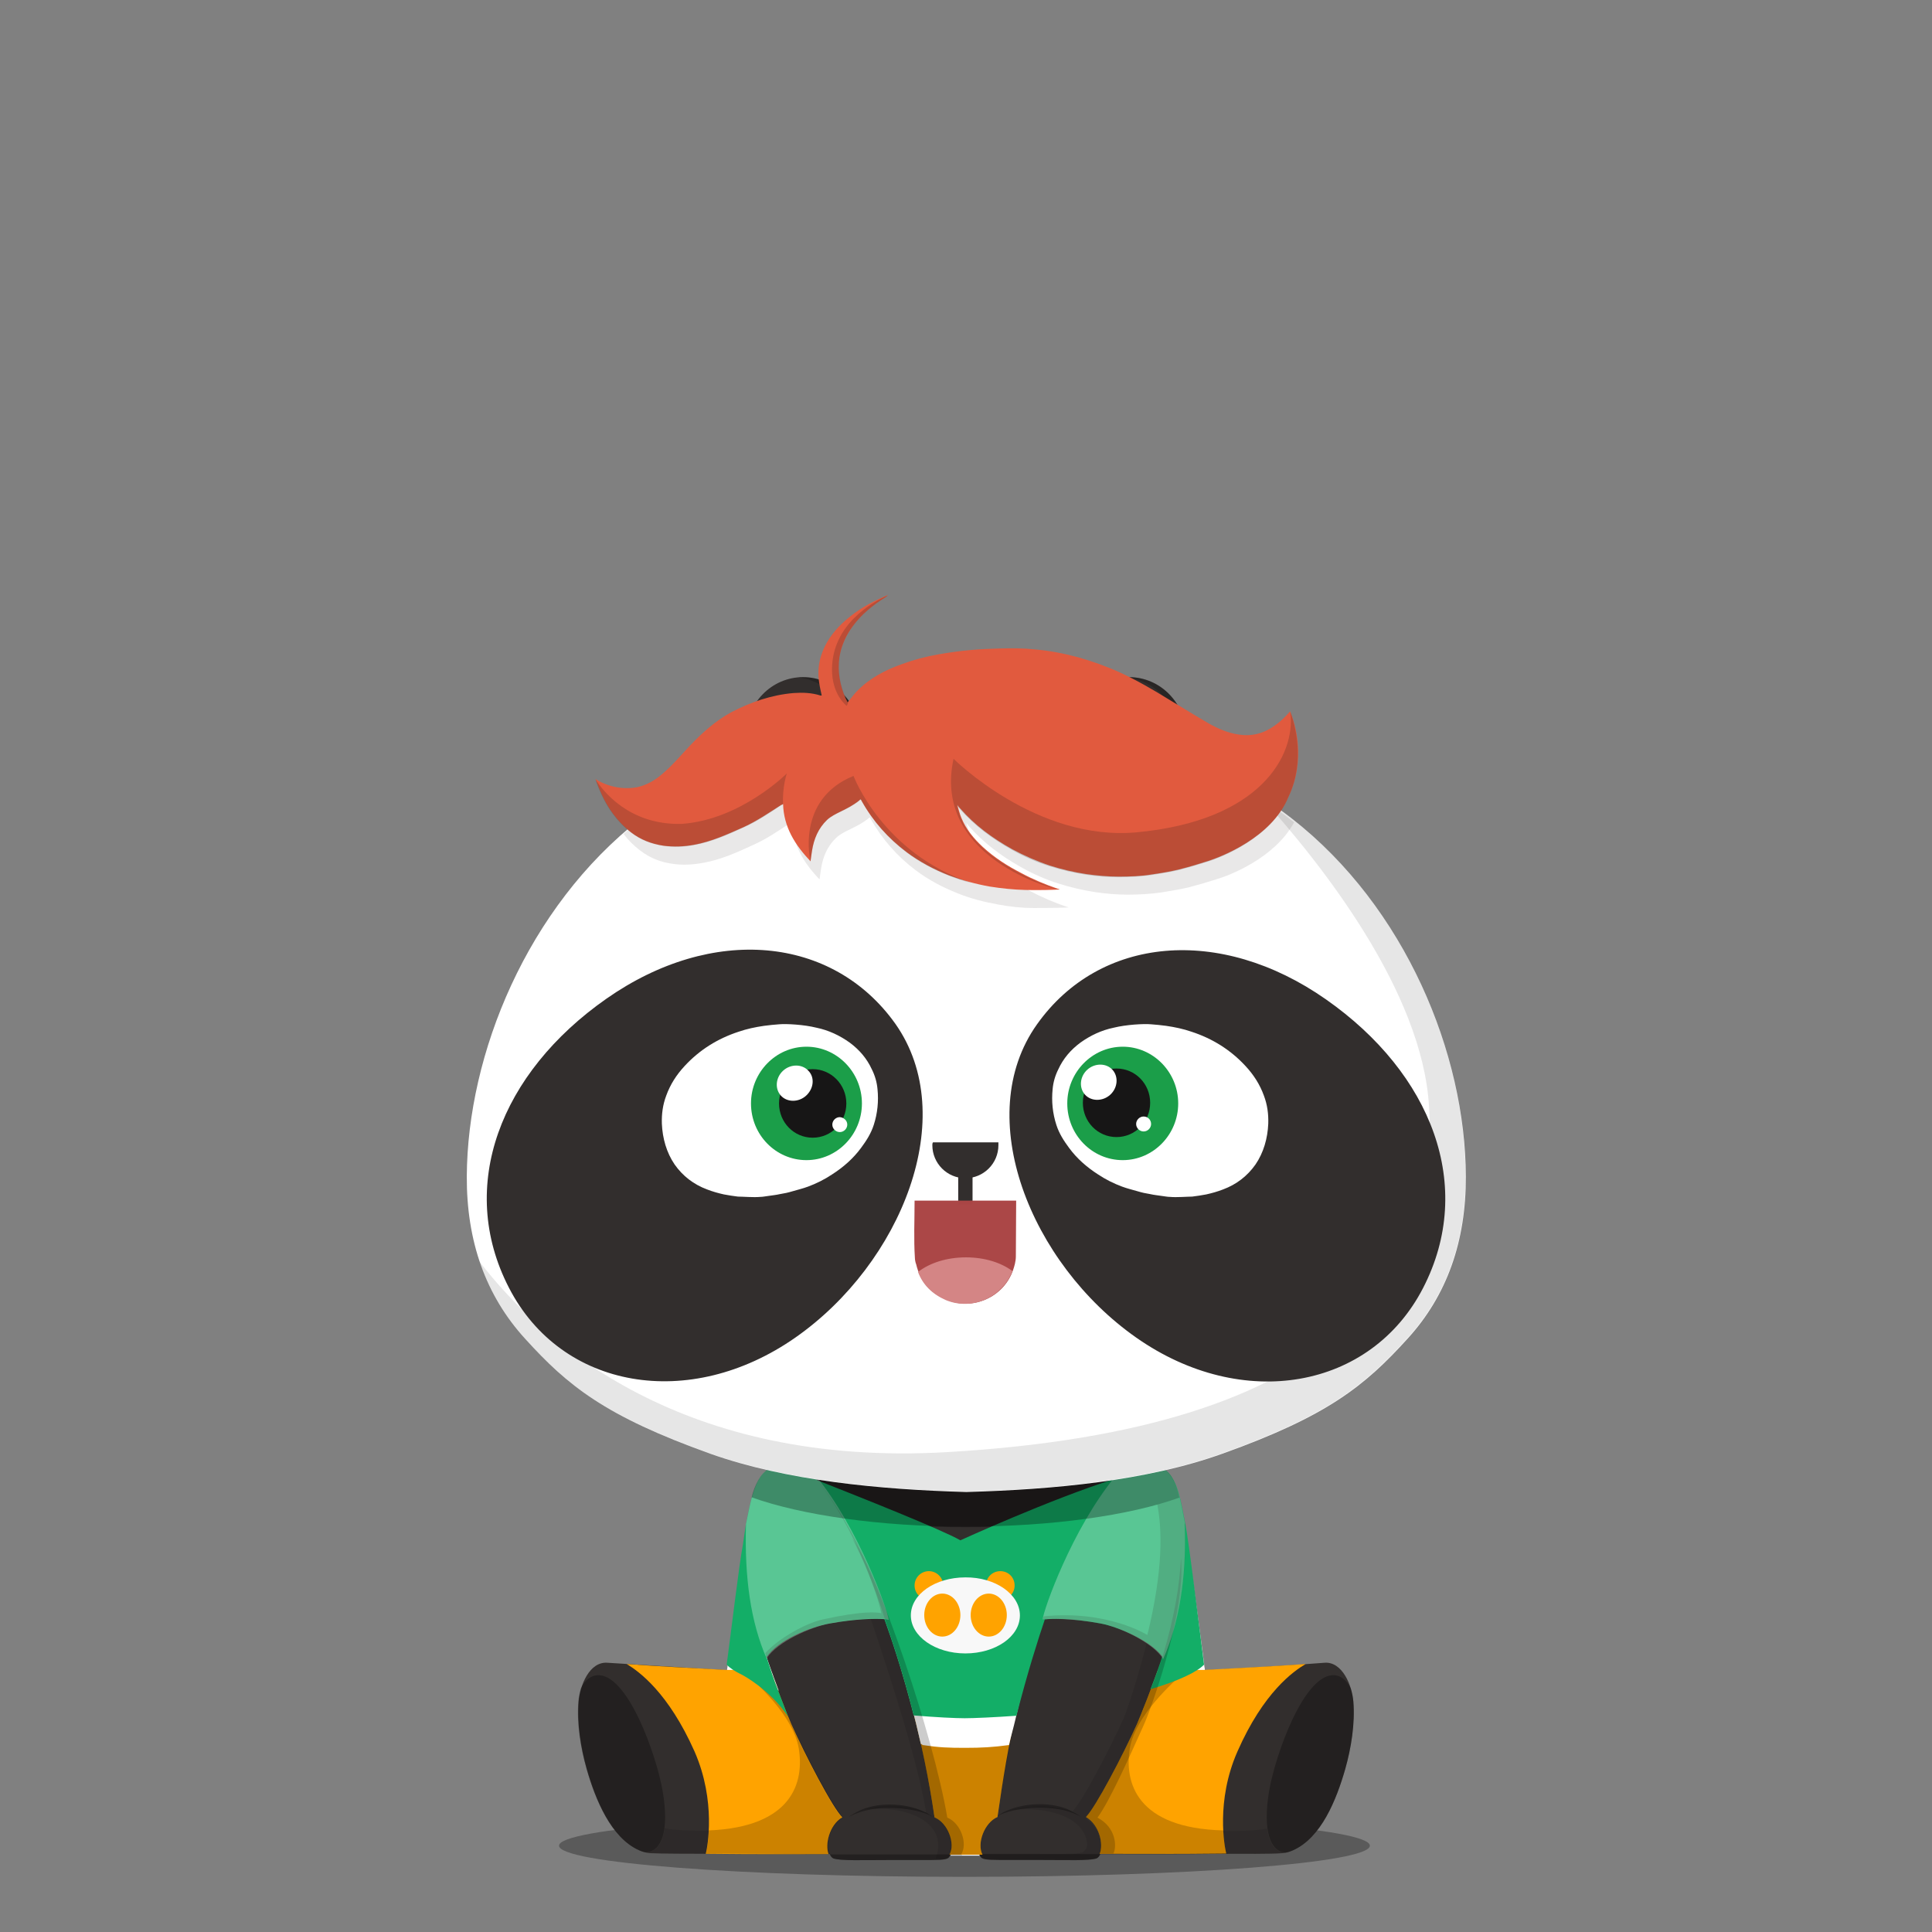 <svg version="1.1"  xmlns="http://www.w3.org/2000/svg" width="100%" height="100%" viewBox="0 0 620 620"><rect x="0" y="0" width="620" height="620" fill="#808080" stroke="none"/><g id="body"><g>		<path style="opacity:0.3;enable-background:new    ;" d="M439.6,592.3c0,5.5-58.3,10-130.1,10c-71.9,0-130.1-4.5-130.1-10   s58.3-10,130.1-10S439.6,586.8,439.6,592.3z"></path>	<path style="fill:#322E2D;" d="M195,533.6c-5.9-0.5-8.9,7.4-9.3,12.4c-0.6,7.1,0.7,15,2.6,21.7c2.8,9.8,7.8,22.1,16.8,26.1   c0.9,0.4,1.8,0.7,3.4,0.9c3.2,0.2,14.3,0.2,15.9,0.2c18.8,0.2,31,0.1,42.3,0.1l38.9,0.4h8.7l39-0.4c11.2,0,23.5,0.1,42.3-0.1   c1.6,0,12.7,0.1,15.9-0.2c1.6-0.1,2.5-0.5,3.4-0.9c9.1-4,14-16.3,16.8-26.1c1.9-6.7,3.2-14.7,2.6-21.7c-0.4-5-3.5-12.9-9.3-12.4   c-13.9,1.1-25.6,1.7-38.5,2.4l0.2-0.1c-0.6-4.6-2.5-13.1-3.7-22.2c-1.5-10.6-2.3-21.8-3-25c-1.2-5.8-2.3-14.7-6.9-17.2H246.9   c-4.6,2.5-5.7,11.4-6.9,17.2c-0.8,3.8-2.6,19-4.3,31.4c-0.9,6.8-1.8,12.3-2.3,15.9L195,533.6z"></path>	<path style="fill:#FFFFFF;" d="M252.6,543.6l28.5,51.9h39.7l37.6-53.6l28.3-5.9c-1.1-8.2-3.9-29.9-5.7-41.1   c-66.9,11-124,3.2-142.1,0.2c-1.7,11.3-4.5,32.7-5.6,40.9L252.6,543.6z"></path>	<path style="opacity:0.3;enable-background:new    ;" d="M191.5,537.6c-1.8,0.2-3.7,1.4-5.1,4.2l0,0c-0.4,1.4-0.7,2.9-0.8,4.1   c-0.6,7.1,0.7,15,2.6,21.7c2.8,9.8,7.8,22.1,16.8,26.1c0.7,0.3,1.3,0.6,2.3,0.7c5-0.2,7.6-6.9,5.3-19.9   C210.7,563.5,201.4,536.7,191.5,537.6z"></path>	<path style="opacity:0.3;enable-background:new    ;" d="M428.4,537.6c-9.9-0.9-19.2,25.9-21.1,37c-2.2,13,0.4,19.7,5.3,19.9   c0.9-0.2,1.6-0.4,2.3-0.7c9.1-4,14-16.3,16.8-26.1c1.9-6.7,3.2-14.6,2.6-21.7c-0.1-1-0.3-2.2-0.6-3.3l-0.2-0.8   C432.1,539,430.2,537.8,428.4,537.6z"></path>	<path style="opacity:0.1;enable-background:new    ;" d="M334.7,570.6l6,24.5l0,0l12.5-0.1c11.2,0,23.5,0.1,42.3-0.1   c1.6,0,12.7,0.1,15.9-0.2c0.4,0,0.8-0.1,1.1-0.1c-3.1-0.2-5.2-2.7-5.9-7.8l0,0c-5,1.1-36.7,3.2-42.1-10.4   c-10.1-25,16.8-38.5,16.8-38.5h-4.9h-13.1h-20.9l-1.7,11.8L334.7,570.6z"></path>	<path style="opacity:0.1;enable-background:new    ;" d="M281.1,556.2l-13.4-18.4h-16.4h-12.9c0,0,27,13.6,17,38.5   c-5.5,13.6-37.1,11.5-42.1,10.4l0,0c-0.7,5-2.8,7.6-5.9,7.8c0.3,0.1,0.7,0.1,1.1,0.1c3.2,0.2,14.3,0.2,15.9,0.2   c18.8,0.2,31,0.1,42.3,0.1l14.5-10.4v-28.3L281.1,556.2L281.1,556.2z"></path>	<path style="opacity:0.1;enable-background:new    ;" d="M199.6,590c0.1,0.1,0.3,0.2,0.4,0.4C199.8,590.2,199.7,590.1,199.6,590   L199.6,590z"></path>	<path style="opacity:0.2;enable-background:new    ;" d="M308.7,595.4c2.2-3.6-0.2-10.3-4.4-12c-4.5-26.7-22.2-78.4-30.6-89.8   l6.7,21.4l17,77.7l1.9,2.7L308.7,595.4L308.7,595.4z"></path>	<path style="opacity:0.2;enable-background:new    ;" d="M357.5,594.9c1.1-2,1-8.3-5.1-11.5c4-5.5,10.2-19.4,14.7-29.4   c1.8-3.9,13.5-35.4,12-54l-37.7,85.9l0.7,8.9L357.5,594.9z"></path>	<path style="fill:#322E2D;" d="M373.3,531.7c-1.2,3.8-6.4,17.7-8.2,21.6c-4.5,10-13.3,26.8-16.4,29.9c4.4,2.6,5.8,9.2,4.3,12.1   c-0.2,0.3-0.6,0.9-1.1,1.1c-2.4,0.8-8.8,0.5-19.3,0.5c-1.9,0-7.5,0-11.9,0c-4.5,0-5.6-0.3-6-1c-2.6-3.5,0-10.9,4.3-12.7   c4.2-28.9,12.4-53.4,16.1-63.7c0,0,12-41.1,30.7-49.5c0,0,4-1.2,6,0.8C371.9,470.7,387.5,484.5,373.3,531.7z"></path>	<path style="opacity:0.1;enable-background:new    ;" d="M373.3,531.7c8.8-29.2,6-45.3,2.9-53.8c-0.9-2.4-3.5-6.2-3.5-6.2   c5.5,30.1-10.4,75.8-12.1,79.7c-4.5,10-13.3,26.8-16.4,29.8c0.3,0.2,0.7,0.4,1,0.7c-9.2-4.3-20.2-1.1-20.2-1.1s8.9-1.1,16.1,1.9   c6.2,2.6,7.7,6.5,7.8,9.5c-0.1,0.4-0.2,0.8-0.4,1.1c-0.2,0.3-0.6,0.9-1.1,1.1c-2.4,0.8-8.8,0.5-19.3,0.5c-1.9,0-7.5,0-11.9,0   c-0.8,0-1.5,0-2.1,0c0.2,0.4,0.3,0.7,0.6,1c0.5,0.6,1.5,1,6,1c4.4,0,10,0,11.9,0c10.5,0,16.9,0.3,19.3-0.5c0.4-0.1,0.7-0.5,0.9-0.8   c0.8-1.8,0.7-4.7-0.4-7.3l-0.1-0.6c-0.2-0.2-0.4-0.5-0.6-0.7c-0.8-1.3-1.9-2.5-3.2-3.3c0.1-0.1,0.2-0.2,0.3-0.3c0,0-0.1,0-0.1-0.1   c1.6-1.6,4.9-7.1,8.2-13.4c2.9-5.5,5.9-11.5,7.9-16.1c0.1-0.1,0.2-0.4,0.3-0.7C367.1,548.8,372.2,535.4,373.3,531.7z"></path>	<g style="opacity:0.3;">		<g>			<g>				<path d="M319.9,583c0,0,0.3-0.2,0.9-0.7c0.3-0.2,0.7-0.4,1.1-0.7c0.5-0.2,1-0.5,1.6-0.7c2.4-1,5.9-1.9,9.9-1.9      c4-0.1,7.6,0.8,9.9,1.9c1.2,0.6,2.1,1.1,2.7,1.5s0.9,0.6,0.9,0.6s-0.4-0.2-1-0.5s-1.6-0.7-2.8-1.1c-2.4-0.8-5.9-1.3-9.7-1.3      c-3.8,0-7.3,0.6-9.7,1.3c-0.6,0.2-1.1,0.4-1.6,0.5c-0.5,0.2-0.9,0.4-1.2,0.5C320.3,582.8,319.9,583,319.9,583z"></path>			</g>		</g>	</g>	<path style="fill:#322E2D;" d="M246,531.7c1.2,3.8,6.4,17.7,8.2,21.6c4.5,10,13.3,26.8,16.4,29.9c-4.4,2.6-5.8,9.2-4.2,12.1   c0.2,0.3,0.6,0.9,1.1,1.1c2.4,0.8,8.8,0.5,19.3,0.5c1.9,0,7.5,0,11.9,0c4.5,0,5.6-0.3,6-1c2.6-3.5,0-10.9-4.3-12.7   c-4.2-28.9-12.4-53.4-16.1-63.7c0,0-12-41.1-30.7-49.5c0,0-4-1.2-6,0.8C247.4,470.7,231.7,484.5,246,531.7z"></path>	<path style="opacity:0.1;enable-background:new    ;" d="M304.8,588.4c-0.1-0.3-0.2-0.5-0.4-0.8l0,0l0,0c-1-1.8-2.4-3.3-4-4   c0-0.1,0-0.2,0-0.3c0,0-0.1,0-0.1-0.1c-4.2-28.9-12.4-53.4-16.1-63.7c0,0-6.9-23.7-18.4-38.8c8.1,22.4,27.7,77.2,31.4,101   c-9.2-4.2-20-1.1-20-1.1s8.9-1.1,16.1,1.9c11.4,4.8,6.9,14,6.9,14l1.4-0.1c-0.1,0.1-0.3,0.2-0.6,0.3c2.5-0.1,3.2-0.4,3.6-0.9   C306,594,305.9,591,304.8,588.4z"></path>	<g style="opacity:0.3;">		<g>			<g>				<path d="M299.3,583c0,0-0.4-0.2-1-0.5c-0.3-0.1-0.7-0.3-1.2-0.5s-1-0.3-1.6-0.5c-2.4-0.7-5.9-1.3-9.7-1.3      c-3.8-0.1-7.3,0.5-9.7,1.3c-1.2,0.4-2.2,0.8-2.8,1.1c-0.6,0.3-1,0.5-1,0.5s0.3-0.2,0.9-0.6c0.6-0.4,1.5-0.9,2.7-1.5      c2.4-1.1,5.9-2,9.9-1.9c4,0,7.5,0.9,9.9,1.9c0.6,0.3,1.1,0.5,1.6,0.7c0.4,0.3,0.8,0.5,1.1,0.7C299,582.7,299.3,583,299.3,583z"></path>			</g>		</g>	</g>	<path style="opacity:0.3;enable-background:new    ;" d="M267.4,596.4c2.4,0.8,8.8,0.5,19.3,0.5c1.9,0,7.5,0,11.8,0   c4.5,0,5.6-0.3,6-1c0.2-0.2,0.3-0.5,0.5-0.8h-38.7c0,0,0,0.1,0.1,0.1C266.5,595.7,266.9,596.2,267.4,596.4z"></path>	<path style="opacity:0.3;enable-background:new    ;" d="M351.9,596.3c-2.4,0.8-8.8,0.5-19.3,0.5c-1.9,0-7.5,0-11.9,0   c-4.5,0-5.6-0.3-6-1c-0.2-0.2-0.3-0.5-0.5-0.8H353c0,0,0,0.1-0.1,0.1C352.8,595.6,352.4,596.2,351.9,596.3z"></path>	<path style="opacity:0.3;enable-background:new    ;" d="M309.9,490.1c27.7,0,52.4-3.7,68.3-9.4c-1-4-2.5-7.7-5.2-9.2H246.9   c-2.7,1.5-4.2,5.2-5.2,9.2C257.5,486.4,282.2,490.1,309.9,490.1z"></path>	<g>		<path style="fill:#9D9D9D;" d="M377,476.6c0.1,0.3,0.2,0.6,0.3,0.9C377.2,477.2,377.1,476.9,377,476.6z"></path>		<path style="fill:#9D9D9D;" d="M375.9,474.4c0.2,0.3,0.3,0.6,0.5,0.9C376.2,475,376.1,474.7,375.9,474.4z"></path>		<path style="fill:#9D9D9D;" d="M376.5,475.5c0.1,0.3,0.3,0.6,0.4,0.9C376.8,476.1,376.6,475.8,376.5,475.5z"></path>		<path style="fill:#9D9D9D;" d="M374.7,472.8c0.2,0.2,0.4,0.5,0.6,0.7C375.1,473.2,374.9,473,374.7,472.8z"></path>		<path style="fill:#9D9D9D;" d="M375.3,473.5c0.2,0.2,0.4,0.5,0.5,0.8C375.7,474,375.5,473.8,375.3,473.5z"></path>		<path style="fill:#9D9D9D;" d="M373.9,472.1c0.2,0.2,0.4,0.4,0.6,0.6C374.3,472.4,374.1,472.2,373.9,472.1z"></path>		<path style="fill:#9D9D9D;" d="M373,471.5c0.3,0.1,0.5,0.3,0.7,0.5C373.6,471.8,373.3,471.6,373,471.5z"></path>		<path style="fill:#9D9D9D;" d="M378.3,480.7c0-0.1-0.1-0.2-0.1-0.3C378.2,480.4,378.2,480.5,378.3,480.7L378.3,480.7z"></path>		<path style="fill:#9D9D9D;" d="M377.4,477.7c0.1,0.3,0.2,0.7,0.3,1C377.6,478.3,377.5,478,377.4,477.7z"></path>		<path style="fill:#9D9D9D;" d="M377.8,479c0.1,0.3,0.2,0.6,0.3,1C378,479.6,377.9,479.3,377.8,479z"></path>		<path style="fill:#B7D08B;" d="M374.6,472.6l0.1,0.1C374.6,472.7,374.6,472.7,374.6,472.6z"></path>		<path style="fill:#B7D08B;" d="M378.1,480c0,0.1,0.1,0.2,0.1,0.4C378.1,480.2,378.1,480.1,378.1,480z"></path>		<path style="fill:#B7D08B;" d="M376.9,476.4c0,0.1,0,0.1,0.1,0.2C376.9,476.5,376.9,476.5,376.9,476.4z"></path>		<path style="fill:#B7D08B;" d="M373.8,472l0.1,0.1C373.9,472,373.8,472,373.8,472z"></path>		<path style="fill:#B7D08B;" d="M377.3,477.5c0,0.1,0,0.1,0.1,0.2C377.4,477.6,377.3,477.6,377.3,477.5z"></path>		<path style="fill:#B7D08B;" d="M376.4,475.3c0,0.1,0.1,0.1,0.1,0.2C376.4,475.4,376.4,475.4,376.4,475.3z"></path>		<path style="fill:#B7D08B;" d="M377.7,478.7c0,0.1,0.1,0.2,0.1,0.3C377.8,478.9,377.7,478.8,377.7,478.7z"></path>		<path style="fill:#B7D08B;" d="M375.8,474.3l0.1,0.1C375.9,474.4,375.9,474.4,375.8,474.3z"></path>	</g></g></g><g id="clothes"><path style="fill:#FFA300;" d="M320.1,583.1c1.8-12.4,3.6-23.9,6.2-33.9c1.3-4.8,2-9.3,3.2-13.3h-40.2c1.2,4,2.5,8.5,3.7,13.3  c2.6,10,5.1,21.6,6.9,34c4.2,1.7,6.8,8.4,4.8,12l0,0h0.6l9.9,0h0.1l0,0C313.4,591.6,315.9,584.9,320.1,583.1z"></path><path style="opacity:0.2;enable-background:new    ;" d="M320.1,583.1c1.8-12.4,3.8-23.1,6.2-33.9c1.3-4.8,2-9.3,3.2-13.3h-40.2  c1.2,4,2.5,8.5,3.7,13.3c2.6,10,5.1,21.6,6.9,34c4.2,1.7,6.8,8.4,4.8,12l0,0h0.6l9.9,0h0.1l0,0C313.4,591.6,315.9,584.9,320.1,583.1  z"></path><path style="fill:#FFA300;" d="M270.3,583.2c-3.1-3-11.9-19.9-16.4-30c-1.3-3-4.6-11.6-6.7-17.3h-14c-10.8-0.6-21.5-1.1-32.1-1.9  c4,2.4,13.4,9.2,21.8,28.1c7,16,4.1,30.8,3.6,32.8c17.2,0.2,28.8,0.1,39.4,0.1C264.7,592,266.1,585.7,270.3,583.2z"></path><path style="fill:#FFA300;" d="M386.3,535.9h-14.7c-2,5.7-5.4,14.3-6.7,17.3c-4.5,10-13.3,26.8-16.4,29.9c4.3,2.5,5.7,8.7,4.4,11.8  h0.2c10.9,0,22.7,0.1,40.4-0.1c-0.5-2.1-3.4-16.8,3.6-32.7c8.4-19.1,18-25.8,21.9-28.1C407.7,534.8,397.4,535.3,386.3,535.9z"></path><path style="opacity:0.2;enable-background:new    ;" d="M392.6,587.4c-27.8-0.7-31.9-15.3-30-26.5c1.8-10.2,13.6-21,18.3-25h-0.8  l-10.7,6c-1.7,4.6-3.6,9.2-4.5,11.3c-4.5,10-13.3,26.8-16.4,29.9l0,0l0,0c4.3,2.5,5.7,8.7,4.4,11.8h0.2c4.6,0,9.3,0,14.6,0l25.8-0.1  C393.3,594,392.8,591.3,392.6,587.4z"></path><path style="opacity:0.2;enable-background:new    ;" d="M270.2,583.2c-3.2-3.2-11.9-19.9-16.3-29.9c-0.9-2.1-2.7-6.7-4.4-11.3  l-10.7-6.1H238c4.7,4,16.5,14.7,18.3,25c1.9,11.1-2.1,25.4-28.8,26.5c-0.2,3.9-0.7,6.5-0.9,7.4L261,595c1.7,0,3.3,0,4.9,0  c-1.1-2.8,0-8.5,3.7-11.2C269.8,583.5,270,583.3,270.2,583.2z"></path><path style="fill:#FFFFFF;" d="M344.5,495.3c-3.6,0.6-13.9,1.6-15.3,1.4c-1.6-0.3-29.9-1.6-32.7-1.6c-1.7,0-14.2-1.4-23.5-2.4  c6.9,13.2,10.9,26.8,10.9,26.8c2.6,7.3,7.5,21.9,11.6,40.1c0.4,0.2,0.6,0.4,0.6,0.4c5.3,0.8,8.2,0.9,13.6,0.9c5.3,0,9-0.2,14.1-0.9  c0.6-2.7,1.4-5.4,2-8c3.4-14.8,6.6-26.2,8.9-32.5C334.8,519.4,338.4,507.6,344.5,495.3z"></path><path style="fill:#13AE67;" d="M238.4,495.7c-1.3,7-3.7,27.4-5.2,38.5c1,1.1,2.7,2.2,5,3.3l0,0c0,0,9,4.7,14.7,13.4  c0,0-3.1-8.2-4.2-11c-0.7-1.9-2.7-8.1-2.7-8.1c3.5-5.4,14-9.7,20.1-10.8c8.7-1.6,15.1-1.6,17.7-1.4c2.2,6.1,5.9,17,9.4,30.9  c7.2,0.6,13.4,0.9,16.4,0.9c2.8,0,9.7-0.3,16.6-0.8c3.5-13.8,7-24.7,9.1-30.9c2.1-0.3,8.3-0.5,17.9,1.3c5.8,1.1,16,5.5,19.8,10.6  c-0.6,1.9-2.1,6.2-3.8,10.5c9-2.7,14.9-5.5,17.2-7.9c-1.5-11.5-4.9-40-6.1-45.6c-1.2-5.8-2.3-14.7-6.9-17.2l-0.7-0.5l0,0h-0.3  c-1.8,0.4-3.6,0.8-5.4,1.2c-2.1,0.4-4.2,0.8-6.4,1.2c-1,0.2-1.9,0.3-2.9,0.5c-0.1,0.1,0.1,0.7,0,0.8c-20.6,6.5-49.5,19.7-49.5,19.7  c-5.9-3.4-32.3-13.9-46-19.3c-0.2-0.2-0.3-1.2-0.5-1.4c-0.6-0.1-1.2-0.2-1.8-0.3l0,0c-0.2,0-0.5-0.1-0.7-0.1l0,0  c-0.6-0.1-1.1-0.2-1.7-0.3c-3.7-0.6-7.3-1.4-10.9-2.2l0,0.8c-4.6,2.5-6,11.7-7.2,17.5L238.4,495.7z"></path><path style="fill:#FFA300;" d="M302.7,508.8c0,2.5-2,4.6-4.6,4.6c-2.5,0-4.6-2-4.6-4.6c0-2.5,2-4.6,4.6-4.6  C300.6,504.2,302.7,506.3,302.7,508.8z"></path><path style="fill:#FFA300;" d="M316.4,508.8c0,2.5,2,4.6,4.6,4.6c2.5,0,4.6-2,4.6-4.6s-2-4.6-4.6-4.6  C318.4,504.2,316.4,506.3,316.4,508.8z"></path><path style="fill:#F8F8F8;" d="M327.3,518.4c0,6.8-7.8,12.2-17.5,12.2s-17.5-5.5-17.5-12.2c0-6.8,7.8-12.2,17.5-12.2  C319.4,506.1,327.3,511.6,327.3,518.4z"></path><path style="fill:#FFA300;" d="M308.2,518.3c0,3.8-2.6,6.9-5.8,6.9c-3.2,0-5.8-3.1-5.8-6.9c0-3.8,2.6-6.9,5.8-6.9  S308.2,514.5,308.2,518.3z"></path><path style="fill:#FFA300;" d="M311.5,518.3c0,3.8,2.6,6.9,5.8,6.9c3.2,0,5.8-3.1,5.8-6.9c0-3.8-2.6-6.9-5.8-6.9  S311.5,514.5,311.5,518.3z"></path><path style="opacity:0.2;enable-background:new    ;" d="M304,583.3c-4.5-26.7-22.2-78.4-30.6-89.8c6.7,12.9,10.5,25.9,10.5,25.9  c3.6,10.3,11.7,34.9,16,63.8c4.2,1.8,6.6,8.5,4.8,12h3.7C310.7,591.7,308.3,585,304,583.3z"></path><path style="opacity:0.2;enable-background:new    ;" d="M379,499.9L379,499.9c-0.4,8.3-2,18.7-5.9,31.7c-1.2,3.8-6.4,17.7-8.2,21.6  c-4.5,10-13.3,26.8-16.4,29.9c4.2,2.5,5.6,8.6,4.4,11.7h4.4c1.1-2,1-8.3-5.1-11.5c4-5.5,10.2-19.4,14.7-29.4  C368.8,550,380.5,518.5,379,499.9z"></path><path style="opacity:0.3;fill:#FFFFFF;enable-background:new    ;" d="M257.6,472.9c-3.7-0.6-7.3-1.4-10.9-2.2l0,0.7  c-4.6,2.5-6,11.4-7.2,17.2c0,0.1-0.1,0.3-0.1,0.4c-0.5,17.4,1.5,31.5,6.6,43.2c3.5-5.4,14.2-10.1,20.3-11.2  c10.5-1.9,17.6-1.6,18.9-1.2c-0.3-2.9-9.6-29.3-23.4-46.2C260.4,473.4,259,473.1,257.6,472.9z"></path><path style="opacity:0.14;fill:#231815;enable-background:new    ;" d="M261.7,474.3c13.6,16.8,20.8,40.6,21.1,43.4  c-1.3-0.3-5.6-0.9-18.8,2c-5.4,1.2-14.1,6-18.4,10.8c0.4,0.9,0,0.8,0.4,1.6c3.5-5.4,14.2-10.1,20.3-11.2c10.5-1.9,17.6-1.6,18.9-1.2  C284.9,516.9,275.6,491.2,261.7,474.3L261.7,474.3z"></path><path style="opacity:0.3;fill:#FFFFFF;enable-background:new    ;" d="M380.2,488.6c-1.2-5.8-2.3-14.7-6.9-17.2l-0.7-0.5  c-1.8,0.4-3.6,0.8-5.4,1.2c-2.1,0.4-4.2,0.8-6.4,1.2c-1,0.2-1.9,0.3-2.9,0.5c-13.9,16.9-23.1,43-23.3,45.9c1.4-0.2,8.2-0.6,18.7,1.3  c6,1.1,16.8,6.2,20,11.4c5.1-11.7,7.5-25.8,6.9-43.2C380.2,488.9,380.2,488.7,380.2,488.6z"></path><path style="opacity:0.14;fill:#231815;enable-background:new    ;" d="M334.7,519.7c1.3-0.3,8.1-0.6,18.6,1.3  c6,1.1,16.6,6,20.1,11.4c5-11.7,7.4-25.8,6.9-43.2c0-0.2-0.1-0.5-0.1-0.6c-0.5-2.4-1-5.3-1.7-8c-2.1,0.7-4.7,1.6-7.1,2.2  c1.5,8.1,2,20.5-3.2,41.9c0,0-12.7-8.1-33.3-6c0,0-0.1,0.3-0.1,0.5L334.7,519.7z"></path><path style="opacity:0.3;enable-background:new    ;" d="M373.4,471.4l-0.7-0.5c-1.8,0.4-3.9,0.9-5.7,1.3c-2.1,0.4-4.2,0.8-6.4,1.2  c-3.4,0.6-6.5,1.6-9.9,2c-5,0.6-10,1.2-15,1.6c-4.5,0.4-9,0.7-13.6,1c-2.5,0.2-5,0.2-7.4,0.3c-0.3,0-6.7,0.2-9.7,0  c-1.5-0.1-2.9-0.1-4.4-0.2c-1.3,0-2.5-0.1-3.8-0.2c-4.8-0.3-9.5-0.6-14.3-1.1c-4.7-0.4-9.4-1-14.2-1.6c-3.5-0.5-7.2-1.8-10.7-2.3  c-3.7-0.6-7.5-1.4-11.1-2.2l0.3,0.6c-2.7,1.5-4.6,5.2-5.6,9.2c15.9,5.7,41,9.4,68.7,9.4s52.7-3.6,68.6-9.3  C377.5,476.4,376.1,472.9,373.4,471.4z"></path></g><g id="ear"><g>	<ellipse style="fill:#322E2D;" cx="257.7" cy="236.1" rx="18.3" ry="18.8"></ellipse>	<path style="opacity:0.2;enable-background:new    ;" d="M254.5,237.4c-4.9,1.1-9.6,2.5-14.3,4.2c2.3,7.6,9.3,13.2,17.5,13.2   c10.1,0,18.3-8.4,18.3-18.8c0-0.8-0.1-1.5-0.1-2.3c-0.1,0-0.3,0-0.4,0C268.5,234.7,261.5,235.9,254.5,237.4z"></path>	<path style="opacity:0.2;enable-background:new    ;" d="M257.7,217.3c-0.6,0-1.2,0-1.7,0.1c9.3,0.9,16.6,8.9,16.6,18.7   s-7.3,17.8-16.6,18.7c0.6,0.1,1.2,0.1,1.7,0.1c10.1,0,18.3-8.4,18.3-18.8S267.8,217.3,257.7,217.3z"></path>	<ellipse style="fill:#322E2D;" cx="362.3" cy="236.1" rx="18.3" ry="18.8"></ellipse>	<path style="opacity:0.2;enable-background:new    ;" d="M379.8,241.5c-2.3-0.8-4.6-1.6-7-2.2c-5.9-1.7-11.8-3-17.8-3.9   c-3.6-0.6-7.3-1.1-10.9-1.6c-0.1,0.7-0.1,1.5-0.1,2.2c0,10.4,8.2,18.8,18.3,18.8C370.6,254.8,377.5,249.2,379.8,241.5z"></path>	<path style="opacity:0.2;enable-background:new    ;" d="M362.3,217.3c-0.4,0-0.8,0-1.2,0.1c9.5,0.7,17.1,8.8,17.1,18.7   s-7.5,18-17.1,18.7c0.4,0,0.8,0.1,1.2,0.1c10.1,0,18.3-8.4,18.3-18.8S372.4,217.3,362.3,217.3z"></path></g></g><g id="head"><path style="fill:#FFFFFF;" d="M414.6,262.7c-25.8-20.1-59-28.7-104.4-28.7c-0.1,0-0.1,0-0.1,0s-0.1,0-0.1,0  c-45.4,0-78.6,8.6-104.4,28.7c-36.5,28.5-55.6,75.6-55.8,114.8c-0.1,20.7,6,38.2,18.7,52.1c13.7,15.1,25.6,24.8,59.4,36.9  c24.5,8.7,54.3,11.5,82.1,12.3c0,0,0.1,0,0.1,0c0,0,0.1,0,0.1,0c27.8-0.8,57.6-3.5,82.1-12.3c33.8-12.1,45.7-21.8,59.4-36.9  c12.7-13.9,18.8-31.4,18.7-52.1C470.3,338.3,451.1,291.2,414.6,262.7z"></path><path style="opacity:0.1;enable-background:new    ;" d="M414.6,262.7c-3.3-2.5-6.6-4.9-10.1-7.1c19.5,21.5,52,62.6,54.1,99.6  c3.1,54.2-27.9,103.4-154.6,110.8c-84.4,4.9-129.5-34.4-150.1-61.1c3.1,9.2,7.9,17.4,14.5,24.6c13.7,15.1,25.6,24.8,59.4,36.9  c24.5,8.7,54.3,11.5,82.1,12.3c0,0,0.1,0,0.1,0c0,0,0.1,0,0.1,0c27.8-0.8,57.6-3.5,82.1-12.3c33.8-12.1,45.7-21.8,59.4-36.9  c12.7-13.9,18.8-31.4,18.7-52.1C470.3,338.3,451.1,291.2,414.6,262.7z"></path></g><g id="eye_rim"><path style="fill:#322E2D;" d="M255.3,429.2c-34,23.8-75.2,16.7-92-16c-16.8-32.6-2.7-68.9,31.3-92.7c34-23.8,72.6-20.2,92.7,8  C308.3,358.2,289.3,405.4,255.3,429.2L255.3,429.2z M456.7,413.3c-16.8,32.6-58,39.8-92,16s-53-71-31.9-100.6  c20.1-28.3,58.7-31.8,92.7-8C459.5,344.5,473.5,380.7,456.7,413.3L456.7,413.3z"></path></g><g id="eye_ball"><g>	<g>		<path style="fill-rule:evenodd;clip-rule:evenodd;fill:#FFFFFF;" d="M375.5,384.1c-0.9,0-1.7-0.2-2.6-0.3    c-1.3-0.2-2.5-0.3-3.8-0.6c-1.3-0.2-2.7-0.5-4-0.9c-1.7-0.5-3.4-0.9-5-1.5c-2.7-1-5.3-2.3-7.7-3.9c-3.6-2.3-6.8-5.1-9.3-8.5    c-1.7-2.3-3.2-4.6-4.1-7.4c-1.2-3.7-1.6-7.6-1.2-11.5c0.2-2.2,0.8-4.3,1.8-6.3c1.6-3.5,4-6.3,7.1-8.6c3.2-2.3,6.8-4,10.7-4.8    c4-1,9.7-1.3,11.9-1.1c1.6,0.1,3.3,0.3,4.9,0.5c2.8,0.4,5.6,1,8.2,1.9c6.7,2.2,12.5,5.8,17.3,11c2.6,2.8,4.6,5.9,5.9,9.5    c1.1,2.9,1.5,5.9,1.4,9c-0.2,4.7-1.5,9.3-4.1,13.1c-2.6,3.7-6.1,6.4-10.4,8c-1.8,0.7-3.6,1.2-5.4,1.6c-1.5,0.3-3,0.5-4.5,0.7    C381.2,384,377.5,384.3,375.5,384.1z"></path>	</g>	<path style="fill-rule:evenodd;clip-rule:evenodd;fill:#1B9E49;" d="M378.1,354.1c0,10-8,18.2-17.8,18.2c-9.8,0-17.8-8.1-17.8-18.2   c0-10,8-18.2,17.8-18.2C370.1,335.9,378.1,344.1,378.1,354.1z"></path>	<g>		<path style="fill-rule:evenodd;clip-rule:evenodd;fill:#FFFFFF;" d="M243.9,384.1c0.9,0,1.7-0.2,2.6-0.3c1.3-0.2,2.5-0.3,3.8-0.6    c1.3-0.2,2.7-0.5,4-0.9c1.7-0.5,3.4-0.9,5-1.5c2.7-1,5.3-2.3,7.7-3.9c3.6-2.3,6.8-5.1,9.3-8.5c1.7-2.3,3.2-4.6,4.1-7.4    c1.2-3.7,1.6-7.6,1.2-11.5c-0.2-2.2-0.8-4.3-1.8-6.3c-1.6-3.5-4-6.3-7.1-8.6c-3.2-2.3-6.8-4-10.7-4.8c-4-1-9.7-1.3-11.9-1.1    c-1.6,0.1-3.3,0.3-4.9,0.5c-2.8,0.4-5.6,1-8.2,1.9c-6.7,2.2-12.5,5.8-17.3,11c-2.6,2.8-4.6,5.9-5.9,9.5c-1.1,2.9-1.5,5.9-1.4,9    c0.2,4.7,1.5,9.3,4.1,13.1c2.6,3.7,6.1,6.4,10.4,8c1.8,0.7,3.6,1.2,5.4,1.6c1.5,0.3,3,0.5,4.5,0.7    C238.2,384,242,384.3,243.9,384.1z"></path>	</g>	<path style="fill-rule:evenodd;clip-rule:evenodd;fill:#171616;" d="M369.1,353.9c0,6.1-4.8,11-10.8,11c-6,0-10.8-4.9-10.8-11   s4.8-11,10.8-11C364.3,342.9,369.1,347.8,369.1,353.9z"></path>	<path style="fill-rule:evenodd;clip-rule:evenodd;fill:#FFFFFF;" d="M356.3,351.3c-2.4,2.2-6.1,2.2-8.1,0c-2-2.2-1.7-5.8,0.7-8   c2.4-2.2,6.1-2.2,8.1,0C359,345.5,358.7,349.1,356.3,351.3z"></path>	<path style="fill-rule:evenodd;clip-rule:evenodd;fill:#FFFFFF;" d="M369.4,360.7c0,1.3-1.1,2.4-2.4,2.4c-1.3,0-2.4-1.1-2.4-2.4   s1.1-2.4,2.4-2.4C368.4,358.3,369.4,359.4,369.4,360.7z"></path>	<path style="fill-rule:evenodd;clip-rule:evenodd;fill:#1B9E49;" d="M276.6,354.1c0,10-8,18.2-17.8,18.2c-9.8,0-17.8-8.1-17.8-18.2   c0-10,8-18.2,17.8-18.2C268.6,335.9,276.6,344.1,276.6,354.1z"></path>	<path style="fill-rule:evenodd;clip-rule:evenodd;fill:#171616;" d="M271.6,354.1c0,6.1-4.8,11-10.8,11c-6,0-10.8-4.9-10.8-11   c0-6.1,4.8-11,10.8-11C266.7,343.1,271.6,348,271.6,354.1z"></path>	<path style="fill-rule:evenodd;clip-rule:evenodd;fill:#FFFFFF;" d="M258.7,351.6c-2.4,2.2-6.1,2.2-8.1,0c-2-2.2-1.7-5.8,0.7-8   c2.4-2.2,6.1-2.2,8.1,0C261.5,345.7,261.2,349.3,258.7,351.6z"></path>	<path style="fill-rule:evenodd;clip-rule:evenodd;fill:#FFFFFF;" d="M271.9,360.9c0,1.3-1.1,2.4-2.4,2.4c-1.3,0-2.4-1.1-2.4-2.4   c0-1.3,1.1-2.4,2.4-2.4C270.8,358.6,271.9,359.6,271.9,360.9z"></path></g></g><g id="nose_mouth"><rect style="fill:none;" width="620" height="620"></rect><rect x="307.5" y="377.3" style="fill:#322E2D;" width="4.6" height="9.2"></rect><g style="opacity:0.99;">	<path style="fill:#AA4646;" d="M293.6,403.7c-0.4-6.2-0.1-12.1-0.1-18.4c10.9,0,21.7,0,32.6,0c0,5.9-0.1,11.9-0.1,17.8   c0,1.8-0.5,3.3-0.9,4.5c-3,8.7-12.9,13.1-21.4,9.5c-5.2-2.2-8.4-5.9-9.7-11.4C293.8,405.3,293.6,404.2,293.6,403.7z"></path></g><path style="fill:#D48585;" d="M310,403.5c-6.2,0-11.7,1.8-15.4,4.7c1.6,4.2,4.6,7.1,8.9,9c8.4,3.5,18.2-0.8,21.4-9.3  C321.3,405.2,316,403.5,310,403.5z"></path><path style="fill:#322E2D;" d="M299.2,367.5c0,5.8,4.7,10.6,10.6,10.6c5.8,0,10.6-4.7,10.6-10.6c0-0.3,0-0.6,0-0.9h-21  C299.2,366.9,299.2,367.2,299.2,367.5z"></path></g><g id="hair"><path style="opacity:0.1;fill:#231815;enable-background:new    ;" d="M415.3,263.9c-4.6-3.7-9.4-7-14.5-9.9  c-8.9-5.1-18.2-9.3-28.1-12.1c-5.9-1.7-11.8-3-17.8-3.9c-5.3-0.8-10.7-1.6-16-2.2c-4.6-0.5-9.3-0.7-14-1.1c-2.6-0.2-5.2-0.3-7.9-0.4  c-0.2,0-10.3-0.2-14.9,0c-5.2,0.3-10.5,0.5-15.7,0.9c-3.7,0.3-7.4,0.7-11.1,1.1c-7,0.9-14,2.1-20.9,3.6c-9.5,2.1-18.5,5.5-27.3,9.7  c-9.8,4.8-18.8,10.8-27,18c1.5,2,3.3,3.8,5.3,5.3c3.1,2.4,6.6,3.8,10.4,4.3c3.3,0.5,6.5,0.3,9.8-0.3c5.7-1,10.8-3.3,16-5.7  c4.3-1.9,8.1-4.5,12-7.1c0.1-0.1,0.2-0.1,0.6-0.3c0.2,7.4,3.8,13.2,8.8,18.4c0.2-1.3,0.3-2.4,0.5-3.5c0.6-3.8,2-7.1,4.8-9.8  c2.5-2.4,6.4-3.1,10.3-6.2c0.5-0.5,0.5-0.5,0.8,0.1c3.7,6.5,8.5,12,14.5,16.5c4.1,3.1,8.7,5.5,13.5,7.4c4.2,1.7,8.6,2.8,13.1,3.6  c3.8,0.7,7.6,1.1,11.4,1.1c3.5,0,10.1-0.1,11.1-0.2c-0.3-0.1-0.5-0.2-0.7-0.2c-4-1.4-7.9-3-11.6-5c-4.4-2.3-8.7-5-12.4-8.4  c-2.9-2.7-5.4-5.7-6.9-9.4c-0.5-1.2-1.1-3.6-1.3-4.1c0.1,0.1,0.4,0.5,0.9,1.1c4.9,5.5,10.3,9.5,16.7,13.1c3.9,2.2,8,4,12.2,5.3  c3.8,1.2,7.7,2.1,11.6,2.7c3.4,0.5,6.9,0.8,10.4,0.8c3.6,0,7.2-0.2,10.7-0.7c2.9-0.5,5.8-0.9,8.7-1.6c3.1-0.8,6.2-1.7,9.3-2.7  C394.3,281,409,275.5,415.3,263.9z"></path><g>	<g>		<path style="fill:#FFFFFF;" d="M310.8,241.8c-1.8-0.6-3.5-1.2-5.3-1.7c-5.1-1.5-10.1-3-15.2-4.6c-0.2-0.1-0.5-0.2-1-0.3    c2.2-0.3,4.1-0.4,6-0.7c3.9-0.6,7.6-1.2,11.1-3.1c2.7-1.5,5.1-3.6,5.6-6.9c0.5-3.3-0.1-6.6-1.9-9.4c-1.7-2.7-4.3-3.8-7.4-4.1    c-1.3-0.1-2.6,0-3.9,0c3.4-1.4,5.8-1.3,6.9-1.2c6.2,0.3,10,3.4,12.5,8.5c3.8,7.7,0.7,14.2-1.3,16.1c0.6,0.7,1.1,1.4,1.7,2.1    c-0.9,0.7-1.7,1.3-2.6,1.9c-1.5,1.2-3,2.3-4.6,3.5C311.2,241.8,311,241.8,310.8,241.8z"></path>	</g>	<path style="opacity:0.3;fill:#9D9D9D;enable-background:new    ;" d="M318.2,218.2c-2.5-5.1-6.3-8.2-12.5-8.5c-1,0-3.2-0.2-6.4,1   c1.9-0.4,3.5-0.5,4.2-0.5c6.3,0.1,9.9,2.4,12.4,7.3c3.8,7.4,0.3,15.9-6.2,17.1c0.6,0.7,5.2,1,5.8,1.7c-0.9,0.6-1.7,1.2-2.6,1.8   c-1.3,1-2.6,1.9-4,2.9c0.7,0.2,1.3,0.4,2,0.6c0.2,0,0.4,0,0.6,0c1.5-1.2,3-2.3,4.6-3.5c0.8-0.6,1.7-1.2,2.6-1.9   c-0.6-0.7-1.1-1.4-1.7-2.1C318.8,232.4,321.9,225.9,318.2,218.2z"></path></g><g>	<path style="fill:#E15A3E;" d="M413.5,255.7c-5.4,13.2-21.8,19.3-25.8,20.6c-3.1,1-6.1,1.9-9.3,2.7c-2.9,0.7-5.8,1.2-8.7,1.6   c-3.5,0.6-7.1,0.7-10.7,0.7c-3.5,0-6.9-0.3-10.4-0.8c-4-0.6-7.8-1.5-11.6-2.7c-4.2-1.4-8.3-3.2-12.2-5.3   c-6.4-3.6-11.9-7.6-16.7-13.1c-0.5-0.5-0.8-1-0.9-1.1c0.2,0.6,0.8,3,1.3,4.1c1.5,3.7,4,6.7,6.9,9.4c3.7,3.4,7.9,6.1,12.4,8.4   c3.7,2,7.6,3.6,11.6,5c0.1,0,0.4,0.1,0.7,0.2c-1.1,0.2-7.6,0.3-11.1,0.2c-3.8-0.1-7.6-0.5-11.4-1.1c-4.5-0.8-8.8-2-13.1-3.6   c-4.8-1.9-9.3-4.3-13.5-7.4c-6-4.5-10.9-10-14.5-16.5c-0.3-0.6-0.3-0.6-0.8-0.1c-3.9,3.1-7.8,3.9-10.3,6.2   c-2.8,2.7-4.2,6.1-4.8,9.8c-0.2,1.1-0.3,2.2-0.5,3.5c-5-5.3-8.6-11-8.8-18.4c-0.3,0.2-0.4,0.3-0.6,0.3c-3.9,2.5-7.7,5.1-12,7.1   c-5.2,2.3-10.4,4.7-16,5.7c-3.2,0.6-6.5,0.7-9.8,0.3c-3.8-0.6-7.3-1.9-10.4-4.3c-2.2-1.7-4.1-3.7-5.8-6c-2.2-3-3.8-6.3-5.1-9.8   c-0.2-0.4-0.3-0.9-0.5-1.3c0,0,5.8,4.1,13.5,2.6c3-0.7,5.6-2.2,7.9-4.2c3.2-2.7,5.9-5.9,8.8-9c4-4.2,8.2-8,13.3-10.8   c6.3-3.3,13-5.6,20.1-6.2c2.9-0.2,5.8-0.1,8.6,0.8c0.1,0,0.3,0,0.4,0c-0.3-1.4-0.6-2.6-0.8-4c-0.5-3-0.3-5.9,0.6-8.8   c1.3-4.1,3.7-7.4,6.7-10.3c3.5-3.3,7.5-5.9,11.9-7.9c1-0.5,2-0.9,2.9-1.3c-0.4,0.4-0.6,0.6-0.9,0.8c-4,2.5-7.6,5.4-10.4,9.2   c-2.2,3-3.7,6.3-4.3,9.9c-0.7,4.6,0.1,9.1,2,13.4c0.2,0.4,0.4,0.7,0.6,1.2c0.2-0.2,0.3-0.4,0.4-0.5c0.9-1,1.6-2.1,2.6-3.1   c4.1-4.2,9.1-6.8,14.5-8.7c3.8-1.4,7.6-2.4,11.6-3.1c3.5-0.6,6.9-1.1,10.4-1.4c3.2-0.3,6.4-0.4,9.5-0.5c3.7-0.1,7.4-0.1,11.1,0.3   c4.7,0.4,9.3,1.3,13.8,2.5c4.6,1.3,9.1,2.9,13.5,4.9c5.4,2.5,10.6,5.5,15.6,8.6c4.3,2.6,8.5,5.2,12.8,7.7c3,1.7,6.2,3.1,9.6,3.6   c4.3,0.7,8.1-0.3,11.6-2.8c1.9-1.3,3.5-2.9,5-4.6c0.1,0.1,0.1,0.1,0.1,0.2C415.6,232,419.2,243.8,413.5,255.7z"></path></g><g style="opacity:0.2;">	<path style="fill:#231815;" d="M364.8,267.1c-32.2,3-58.8-23.6-58.8-23.6c-6.5,30.2,28.2,40.7,33.8,42.1c0.1,0,0.2,0,0.2,0   c-0.3-0.1-0.5-0.2-0.7-0.2c-4-1.4-7.9-3-11.6-5c-4.4-2.3-8.7-5-12.4-8.4c-2.9-2.7-5.4-5.7-6.9-9.4c-0.5-1.2-1.1-3.6-1.3-4.1   c0.1,0.1,0.4,0.5,0.9,1.1c4.9,5.5,10.3,9.5,16.7,13.1c3.9,2.2,8,4,12.2,5.3c3.8,1.2,7.7,2.1,11.6,2.7c3.4,0.5,6.9,0.8,10.4,0.8   c3.6,0,7.2-0.2,10.7-0.7c2.9-0.5,5.8-0.9,8.7-1.6c3.1-0.8,6.2-1.7,9.3-2.7c4.1-1.3,20.4-7.5,25.8-20.6c5.7-11.9,2-23.7,0.8-27.1   c0-0.1-0.1-0.1-0.1-0.2C415.8,242.6,404.3,263.4,364.8,267.1z"></path>	<path style="fill:#231815;" d="M222.7,271.2c5.6-1,10.8-3.3,16-5.7c4.3-1.9,8.1-4.5,12-7.1c0.1-0.1,0.2-0.1,0.6-0.3   c-0.3-5.5,1.2-9.9,1.2-9.9s-14.8,14.9-33.8,16.2c-16.9,0.4-25.3-10.7-27.6-14.3c0.1,0.4,0.3,0.8,0.4,1.2c1.3,3.5,2.9,6.8,5.1,9.8   c1.7,2.3,3.6,4.3,5.8,6c3.1,2.4,6.6,3.8,10.4,4.3C216.2,272,219.4,271.8,222.7,271.2z"></path>	<path style="fill:#231815;" d="M311.6,283.3c-28.5-9.6-37.7-34.3-37.7-34.3c-18.7,7.6-13.8,27.5-13.8,27.5c0.2-1.3,0.3-2.4,0.5-3.5   c0.6-3.8,2-7.1,4.8-9.8c2.5-2.4,6.4-3.1,10.3-6.2c0.5-0.5,0.5-0.5,0.8,0.1c3.7,6.5,8.5,12,14.5,16.5c4.1,3.1,8.7,5.5,13.5,7.4   C306.8,281.9,309.1,282.7,311.6,283.3z"></path></g><path style="opacity:0.2;fill:#231815;" d="M267,214.6c-0.1,8.4,4.7,11.9,4.7,11.9s0.4-0.4,0.5-1.3c0,0.1-0.1,0.1-0.2,0.2  c-0.2-0.5-0.5-0.8-0.6-1.2c-1.8-4.3-2.7-8.7-2-13.4c0.6-3.7,2.1-7,4.3-9.9c2.8-3.8,6.4-6.7,10.4-9.2c0.3-0.2,0.5-0.3,0.7-0.6  C279.7,193.4,267.2,200.4,267,214.6z"></path></g></svg>